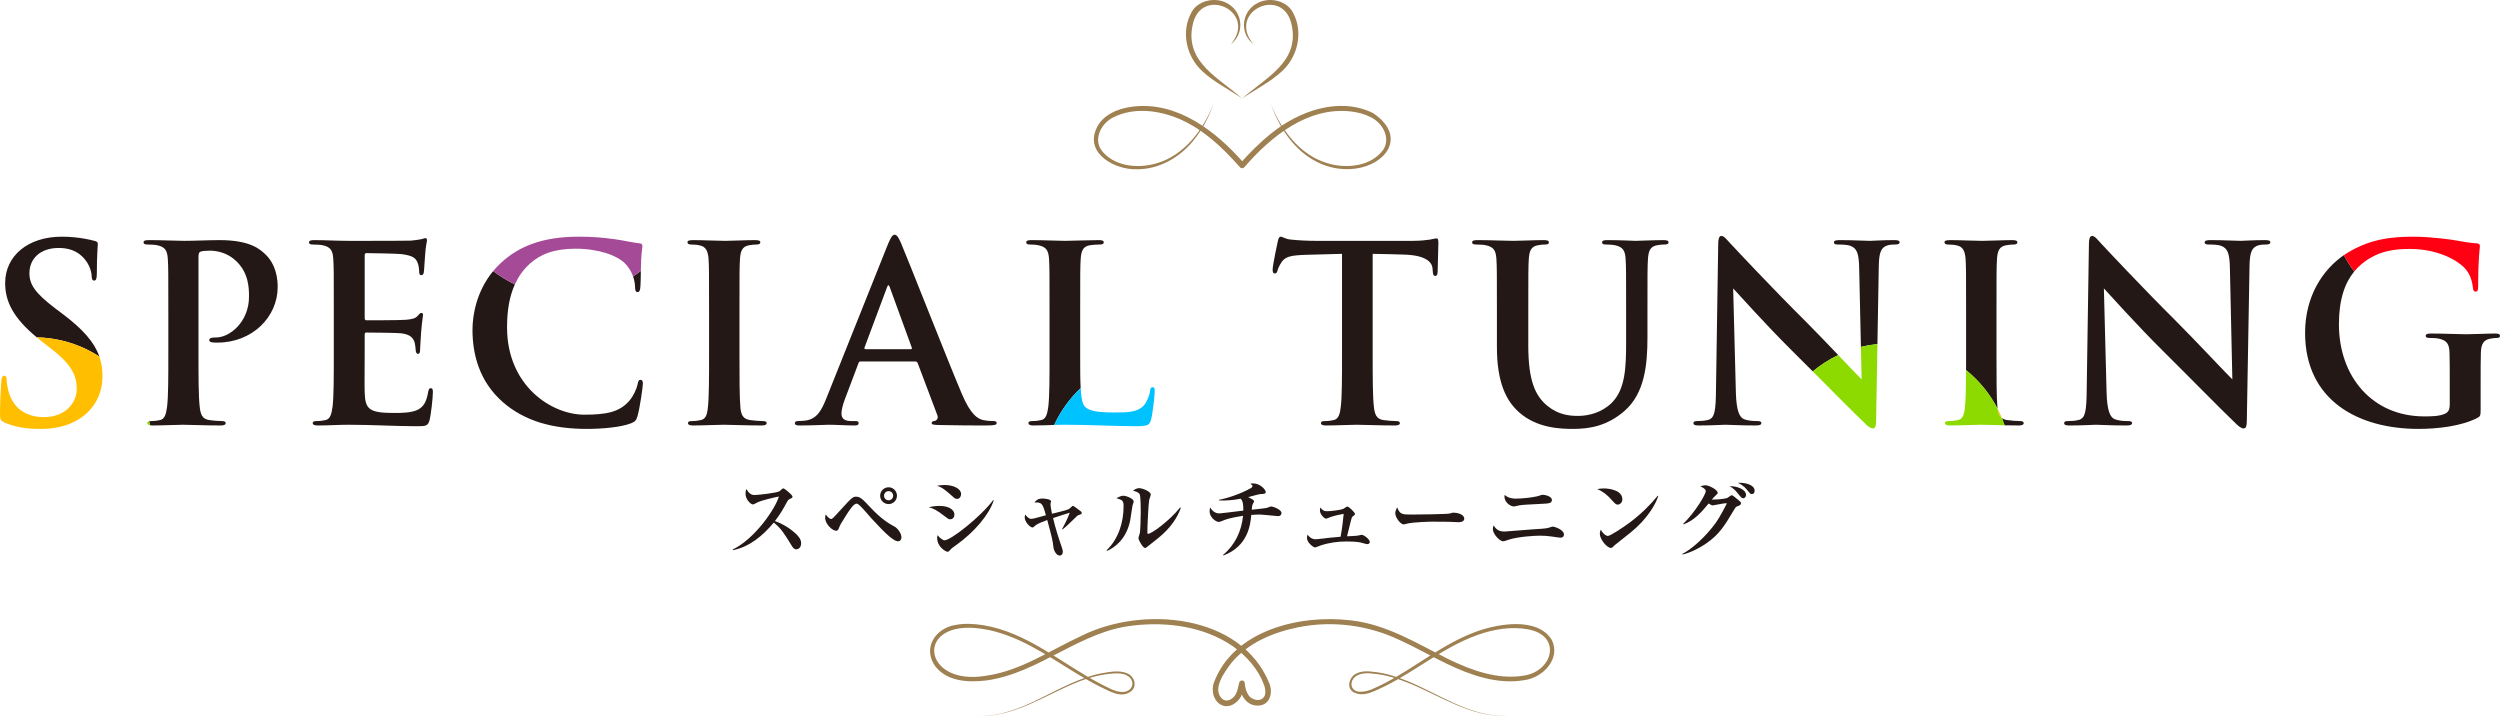 <?xml version="1.0" encoding="UTF-8"?><svg id="b" xmlns="http://www.w3.org/2000/svg" viewBox="0 0 662.807 189.812"><g id="c"><g id="d"><g id="e"><path d="M336.895,27.494c2.734,6.836,7.632,13.559,14.93,15.744,5.044,1.593,11.708.939,14.941-3.585,1.982-3.134-.261-7.134-3.367-8.591-1.582-.828-3.372-1.281-5.183-1.505-11.456-1.345-21.255,6.612-28.331,14.796-.293.335-.826.334-1.12,0-4.902-5.531-10.499-10.818-17.523-13.389-5.088-1.856-11.055-2.342-15.99.1-3.102,1.456-5.352,5.455-3.366,8.587,3.233,4.523,9.896,5.178,14.938,3.584,3.56-1.051,6.692-3.312,9.167-6.108,2.479-2.813,4.352-6.14,5.764-9.633-1.261,3.551-3.02,6.968-5.462,9.892-3.593,4.422-9.102,7.556-14.928,7.482-5.57.199-13.571-3.97-10.783-10.581,1.586-3.859,5.854-5.552,9.69-6.016,11.928-1.491,22.233,6.625,29.613,15.086,0,0-1.119,0-1.119,0,2.533-2.825,5.215-5.555,8.213-7.945,7.297-5.937,18.006-9.859,27.01-5.454,16.858,11.234-16.12,28.153-27.093-2.464h0Z" style="fill:#9e8051;"/><path d="M332.311,11.716c-3.903-3.054-3.118-8.997,1.403-11.064,3.127-1.467,7.604-.428,9.158,2.84,2.708,5.05,1.177,11.601-2.97,15.372-3.145,2.936-7.066,4.815-10.579,7.249,6.034-5.377,15.045-9.506,13.201-19.134-1.955-11.145-17.506-4.006-10.213,4.738h0Z" style="fill:#9e8051;"/><path d="M326.336,11.716c7.298-8.742-8.269-15.881-10.213-4.737-1.843,9.631,7.168,13.755,13.203,19.134-3.514-2.434-7.435-4.313-10.58-7.249-4.148-3.77-5.678-10.321-2.971-15.372,1.555-3.268,6.03-4.308,9.158-2.841,4.521,2.069,5.308,8.007,1.404,11.064h0Z" style="fill:#9e8051;"/></g><path d="M211.117,145.636c-.607,0-.934-.49-1.19-.91-2.03-3.312-2.8-4.572-4.783-6.183-2.87,3.477-6.439,6.439-10.826,7.326l-.046-.187c6.066-2.963,11.409-11.082,12.225-14.045-1.353.257-4.596,1.026-5.623,1.54-.98.513-1.097.56-1.283.56-.583,0-1.937-1.377-1.937-2.823,0-.443.046-.863.21-1.26.747,1.213,1.33,1.587,2.193,1.587.934,0,6.136-.584,6.649-1.027.117-.093.583-.56.7-.63.094-.069.164-.093.304-.093.28,0,2.403,1.727,2.403,2.17,0,.256-.117.35-.56.56-.443.187-.583.304-.816.7-1.167,2.146-1.773,3.243-3.29,5.226,2.823,1.004,4.759,2.613,5.646,3.453.63.63,1.307,1.377,1.307,2.45,0,.863-.514,1.586-1.283,1.586Z" style="fill:#231815;"/><path d="M238.108,143.513c-1.096,0-3.009-1.656-6.999-5.996-.513-.56-2.683-3.126-3.22-3.546-.396-.327-.56-.443-.816-.443-.77,0-2.006,1.937-2.66,2.963-1.47,2.286-1.61,2.543-2.006,3.523-.187.489-.304.699-.747.699-1.003,0-2.893-1.819-2.893-3.406,0-.42.07-.653.14-.91.793,1.004,1.144,1.19,1.423,1.19.327,0,.35,0,2.893-2.8,2.729-3.01,2.986-3.103,3.756-3.103,1.096,0,1.75.676,3.779,2.846,3.033,3.243,5.016,4.316,6.439,5.109.747.396,1.796,1.703,1.796,2.847,0,.467-.303,1.026-.887,1.026ZM235.588,133.644c-1.236,0-2.24-.979-2.24-2.216s1.003-2.24,2.24-2.24c1.213,0,2.216,1.004,2.216,2.24s-1.003,2.216-2.216,2.216ZM235.588,130.214c-.677,0-1.213.537-1.213,1.214s.537,1.213,1.213,1.213,1.213-.536,1.213-1.213-.537-1.214-1.213-1.214Z" style="fill:#231815;"/><path d="M251.893,137.68c-.373,0-.56-.14-1.283-.699-2.31-1.82-3.173-2.17-4.386-2.52.816-.164,1.703-.327,2.846-.327,2.986,0,3.966,1.33,3.966,2.286,0,.607-.327,1.26-1.144,1.26ZM253.736,132.268c-.443,0-.747-.257-1.05-.537-2.24-2.006-3.01-2.566-4.293-2.939.583-.093,1.167-.21,2.006-.21,2.473,0,4.41,1.026,4.41,2.403,0,.467-.257,1.283-1.073,1.283ZM253.526,144.493c-1.143.793-1.26.886-1.82,1.539-.046.07-.233.257-.537.257-.28,0-2.706-1.166-2.706-3.687,0-.279.046-.443.116-.723.537.746,1.447,1.376,1.82,1.376,1.703,0,9.729-6.369,12.902-10.662l.164.07c-1.237,3.779-5.086,8.376-9.939,11.829Z" style="fill:#231815;"/><path d="M281.59,140.27c.327-.583,1.353-2.496,2.03-4.339-1.237.373-1.563.466-4.433,1.423.63,2.613,1.423,5.18,2.31,7.723.21.606.28.863.28,1.189,0,.514-.257,1.026-.84,1.026-.84,0-1.563-1.283-1.657-2.263-.163-1.656-.42-2.66-1.633-7.162-1.19.443-2.613.979-3.196,1.493-.304.279-.514.489-.677.489-.7,0-2.1-1.47-2.1-2.659,0-.351.07-.537.14-.771.28.374.887,1.144,1.563,1.144.327,0,.84-.116,1.167-.21,1.727-.467,1.937-.536,2.753-.746-.91-3.22-1.073-3.453-3.033-3.384.327-.443.747-1.05,2.17-1.05.303,0,2.216.141,2.216.724,0,.14-.14.653-.14.77,0,.28.116,1.283.396,2.543,3.896-.956,4.339-1.073,4.783-1.47.093-.069.443-.42.513-.489.117-.117.187-.141.28-.141.093,0,.723.443.816.514,1.353.979,1.493,1.097,1.493,1.353,0,.304-.07.327-.77.561-.35.116-.467.233-1.493,1.26-.303.28-1.54,1.54-2.8,2.566l-.14-.094Z" style="fill:#231815;"/><path d="M300.245,134.064c-.093.42-.49,3.29-.606,3.92-1.026,5.062-4.246,7.256-6.136,8.072l-.14-.14c3.173-3.033,4.526-7.396,4.526-11.782,0-1.47-.396-1.586-1.913-2.053.817-.42,1.307-.653,1.843-.653.747,0,2.753.746,2.753,1.562,0,.188-.303.91-.327,1.073ZM306.964,142.743c-.443.35-2.356,1.843-2.729,2.17-.443.35-.537.373-.63.373-.583,0-1.773-2.054-1.773-2.613,0-.233.327-1.166.374-1.376.117-.653.233-3.757.233-5.46,0-.816,0-4.316-.303-4.829-.327-.584-1.307-.794-1.75-.91.327-.233.933-.677,1.61-.677.816,0,3.103.84,3.103,1.703,0,.233-.374,1.19-.42,1.4-.21,1.003-.49,7.209-.49,8.655,0,.187.047.35.21.35.887,0,5.553-3.336,8.493-6.999l.163.141c-.816,2.333-2.566,5.272-6.089,8.072Z" style="fill:#231815;"/><path d="M338.843,136.84c-.304,0-4.083-.42-4.854-.42-.14,0-.979,0-2.239.094-.257,2.59-.816,8.235-7.373,10.756l-.117-.164c3.126-2.543,4.923-6.322,5.296-10.358-3.616.583-4.409.91-5.389,1.307-.747.279-.84.326-1.027.326-.747,0-2.45-1.189-2.45-2.8,0-.489.07-.746.14-1.026.467.677,1.143,1.563,2.45,1.563.374,0,2.986-.327,6.346-.747.047-2.239-.327-2.706-.677-3.149-1.773.373-3.943.537-5.739.467l-.023-.187c2.146-.374,5.81-1.587,8.469-3.104.21-.116.396-.257.396-.513,0-.117,0-.21-.536-.677.28-.023.467-.047.724-.047,1.959,0,3.336,1.773,3.336,2.24,0,.536-.467.56-1.307.583-.443.023-1.609.35-2.123.49-.583.163-.934.256-1.236.326.723.35,1.586.77,1.586,1.12,0,.093-.256.56-.326.677-.187.35-.21.583-.304,1.539.7-.069,3.616-.373,4.013-.489.188-.047.91-.374,1.073-.374.63,0,2.8.84,2.8,1.727,0,.07,0,.84-.909.84Z" style="fill:#231815;"/><path d="M362.492,144.26c-.188,0-.304-.023-1.377-.327-.514-.14-1.354-.373-4.176-.373-2.333,0-4.644.326-6.859,1.073-.233.07-1.236.513-1.47.513-.304,0-2.101-1.189-2.101-2.52,0-.303.07-.583.141-.887.326.42.956,1.237,2.193,1.237.42,0,2.986-.327,3.546-.396,1.213-.117,2.683-.233,3.033-.28.42-2.17.699-4.807.816-6.066-.561.07-2.45.467-3.547.863-.187.07-.956.42-1.119.42-.467,0-1.634-1.189-1.634-2.17,0-.326.07-.56.141-.816.35.49.723,1.004,1.727,1.004.863,0,3.593-.28,4.386-.653.163-.094.84-.584,1.003-.584.467,0,2.054,1.587,2.054,2.007q0,.187-.63.63c-.21.14-.233.257-.49,1.213-.163.63-.84,3.453-1.003,4.036.443-.023,2.356-.093,2.729-.163.187-.023,1.003-.233,1.166-.233.537,0,2.146,1.167,2.146,1.913,0,.233-.21.561-.676.561Z" style="fill:#231815;"/><path d="M386.716,138.45c-.396,0-.98-.047-1.073-.047-1.354-.093-4.456-.093-6.136-.093-.257,0-4.899.093-6.533.536-.63.163-.699.187-.84.187-.793,0-2.216-1.796-2.216-2.986,0-.536.35-1.26.489-1.54.771,1.82,1.19,1.913,3.804,1.913,1.446,0,9.611-.093,10.172-.279.163-.07.77-.233.933-.233.934,0,2.894.396,2.894,1.609,0,.583-.606.934-1.493.934Z" style="fill:#231815;"/><path d="M413.706,142.557c-.21,0-1.913-.257-2.217-.304-1.05-.163-2.123-.233-3.196-.233-1.703,0-6.159.304-8.469,1.12-.957.326-1.05.373-1.354.373-.77,0-2.683-1.843-2.683-3.267,0-.396.116-.723.21-.956.746,1.26,1.609,1.633,2.963,1.633.327,0,6.253-.513,7.419-.583,1.354-.07,3.5-.21,4.06-.373.187-.047,1.004-.351,1.167-.351.677,0,3.033.887,3.033,2.054,0,.583-.304.887-.934.887ZM409.6,133.528c-5.739.28-6.369.326-7.396.583-.606.141-.653.163-.863.163-.863,0-2.474-1.073-2.474-2.612,0-.164.023-.28.047-.467,1.05,1.003,2.474,1.003,3.057,1.003,1.446,0,4.176-.28,5.646-.63.21-.047,1.144-.396,1.354-.396.537,0,2.474.373,2.474,1.377,0,.886-.934.933-1.844.979Z" style="fill:#231815;"/><path d="M428.89,133.784c-.467,0-.7-.257-1.681-1.33-1.119-1.26-2.286-2.217-3.756-2.776.49-.094,1.003-.187,1.75-.187,1.307,0,4.923.42,4.923,2.893,0,.91-.7,1.4-1.236,1.4ZM432.459,141.064c-.677.56-4.199,3.312-4.34,3.452-.653.677-.723.747-1.05.747-1.003,0-2.916-2.24-2.916-3.733,0-.443.14-.816.233-1.096.979,1.633,1.796,1.656,1.89,1.656.653,0,3.942-2.17,5.855-3.593,2.847-2.123,5.507-4.736,7.373-7.069l.14.069c-.63,2.124-2.939,6.113-7.186,9.566Z" style="fill:#231815;"/><path d="M460.504,134.274c-.304.117-.35.188-.793.934-2.474,4.13-3.826,6.393-7.187,8.749-2.076,1.47-4.759,2.729-6.485,3.057l-.047-.141c2.613-1.329,6.276-4.619,8.982-8.375.84-1.167,2.823-4.876,2.823-4.946,0-.141-.141-.141-.21-.141-.561,0-3.383.584-3.5.584-.28,0-.816-.327-1.073-.514-1.937,2.31-3.732,4.433-6.673,5.553l-.093-.14c3.359-3.29,5.996-7.909,5.996-8.656,0-.513-.467-.793-1.424-1.329.84-.257,1.33-.257,1.4-.257.723,0,3.173,1.12,3.173,2.006,0,.21-.047.257-.653.817-.116.116-.514.489-.91.979,2.31.023,3.99-.35,4.177-.467.163-.116.979-.723,1.143-.723.187,0,1.68,1.26,1.937,1.47.374.326.49.42.49.676,0,.443-.327.561-1.073.863ZM462.16,132.105c-.373,0-.606-.304-.863-.607-.793-1.026-1.517-1.959-2.753-2.589,1.75-.094,4.363.77,4.363,2.31,0,.606-.443.887-.747.887ZM464.424,130.985c-.351,0-.42-.094-1.214-1.073-.187-.257-.979-1.26-2.496-1.913,2.286-.094,4.479.63,4.479,2.1,0,.35-.116.887-.77.887Z" style="fill:#231815;"/><g id="f"><path d="M259.192,189.785c12.068.425,21.312-8.989,32.737-11.262,2.308-.377,4.776-.958,7.036.04,1.811.82,2.645,3.402.857,4.753-2.69,2.019-5.929-.267-8.472-1.403-8.33-4.257-15.643-10.282-24.342-13.467-2.162-.779-4.381-1.411-6.646-1.731-18.029-2.775-16.089,15.319.992,12.45,9.253-1.282,17.088-6.782,25.464-10.638,15.975-7.934,42.155-5.9,49.707,12.627,1.105,2.731.023,6.23-3.54,5.892-2.864-.227-4.383-3.303-4.464-5.839,0,0,1.477.12,1.477.12-.306,1.359-.604,3.192-1.728,4.373-3.613,3.783-7.783-.106-6.518-4.519,5.112-14.085,22.816-18.333,36.289-16.716,9.483.998,17.739,6.188,26.043,10.327,6.143,2.959,12.938,5.433,19.787,4.35,7.866-1.092,10.343-10.632,1.232-12.299-4.469-.805-9.159-.029-13.467,1.536-8.746,3.113-15.981,9.312-24.374,13.506-2.581,1.151-5.759,3.203-8.561,1.559-1.802-1.261-.911-3.998.799-4.826,1.676-.886,3.536-.652,5.3-.416,2.921.337,5.731,1.31,8.435,2.4,8.528,3.492,16.53,9.455,26.115,9.183-9.569.403-17.712-5.472-26.253-8.842-2.7-1.047-5.471-1.968-8.357-2.263-1.634-.206-3.51-.4-4.973.419-2.168,1.21-1.929,4.247.779,4.294,2.224.094,4.31-1.186,6.384-2.165,8.249-4.201,15.452-10.472,24.38-13.742,5.734-2.109,16.303-4.017,20.107,2.178,2.477,5.084-2.453,10.065-7.329,10.663-7.115,1.221-14.283-1.344-20.572-4.368-4.227-2.042-8.269-4.371-12.477-6.283-8.327-3.951-17.837-5.19-26.869-3.371-6.647,1.351-13.344,4.147-17.718,9.463-1.801,2.423-5.328,7.062-2.259,9.661,1.275.806,2.714-.165,3.398-1.313.484-.858.684-1.968.944-3.125.091-.403.491-.657.895-.566.332.075.562.362.583.686.067,1.066.327,2.123.855,2.963.824,1.607,3.581,2.205,4.397.418.354-.778.213-1.869-.13-2.875-1.526-4.174-4.664-7.753-8.358-10.334-7.526-5.145-17.324-6.506-26.27-5.445-14.153,1.442-24.932,12.633-38.989,14.564-4.68.556-10.228.363-13.465-3.63-3.623-4.809-.111-10.289,5.335-11.096,2.39-.449,4.787-.293,7.122.054,11.794,1.849,21.014,10.229,31.174,15.534,1.964.92,4.095,2.386,6.313,2.18,2.618-.372,3.006-3.204.719-4.395-.972-.501-2.137-.556-3.275-.504-3.467.203-6.843,1.095-10.059,2.421-8.501,3.418-16.626,9.289-26.191,8.817h0Z" style="fill:#9e8051;"/></g><path d="M26.337,94.517c-1.323-3.796-4.338-7.229-9.826-11.357l-1.82-1.365c-5.395-4.095-6.89-6.37-6.89-9.36,0-3.899,2.925-6.695,7.735-6.695,4.225,0,6.109,1.95,7.085,3.186,1.365,1.69,1.689,3.705,1.689,4.29,0,.78.195,1.17.65,1.17.521,0,.715-.52.715-1.95,0-5.07.261-6.955.261-7.8,0-.455-.325-.65-.91-.78-.716-.195-1.561-.39-2.665-.585-1.561-.26-3.511-.52-5.98-.52-9.035,0-15.016,5.135-15.016,12.285,0,4.945,2.18,9.26,8.37,14.398,4.41.096,8.872,1.1,13.11,3.128,1.221.584,2.382,1.244,3.493,1.956Z" style="fill:#231815;"/><path d="M58.279,63.659c-2.99,0-6.761.195-9.426.195-1.82,0-5.915-.195-9.36-.195-.975,0-1.43.131-1.43.586s.39.585,1.104.585c.91,0,2.016.064,2.535.194,2.146.455,2.665,1.495,2.795,3.705.13,2.08.13,3.9.13,13.781v11.44c0,5.979,0,11.115-.324,13.845-.261,1.886-.585,3.315-1.886,3.575-.585.13-1.364.261-2.34.261-.239,0-.415.024-.564.059.115.357.223.716.325,1.078.149.02.31.034.499.034,2.601,0,6.695-.195,8.19-.195,1.69,0,5.785.195,10.075.195.716,0,1.235-.195,1.235-.65,0-.325-.325-.52-1.04-.52-.975,0-2.405-.131-3.315-.261-1.949-.26-2.34-1.689-2.535-3.51-.324-2.795-.324-7.931-.324-13.91v-26.001c0-.716.194-1.105.52-1.235.585-.195,1.561-.26,2.535-.26,1.495,0,4.355.39,6.695,2.535,3.641,3.25,3.641,7.54,3.641,9.685,0,6.631-5.07,10.791-8.711,10.791-1.365,0-1.82.194-1.82.715,0,.455.455.52.78.585s1.04.065,1.365.065c9.23,0,15.99-6.761,15.99-14.756,0-4.485-1.689-7.085-3.12-8.516-1.495-1.43-4.095-3.9-12.22-3.9Z" style="fill:#231815;"/><path d="M114.237,102.921c-.455,0-.585.26-.715.976-.455,2.665-1.235,4.03-2.925,4.81-1.69.78-4.421.78-6.11.78-6.631,0-7.671-.975-7.801-5.46-.064-1.886,0-7.865,0-10.075v-5.136c0-.39.065-.65.391-.65,1.56,0,7.995.065,9.23.195,2.404.26,3.314,1.235,3.64,2.535.195.845.195,1.235.26,1.885,0,.325.13,1.04.585,1.04.585,0,.585-.715.585-1.234,0-.455.195-3.056.261-4.355.26-3.315.52-4.355.52-4.745s-.194-.52-.455-.52c-.325,0-.585.324-1.04.845-.585.649-1.56.845-3.12.975-1.495.13-8.97.13-10.4.13-.39,0-.455-.26-.455-.715v-16.445c0-.455.13-.65.455-.65,1.301,0,8.126.13,9.23.26,3.25.391,3.9,1.171,4.355,2.341.325.78.39,1.819.39,2.08,0,.78.13,1.17.585,1.17s.585-.39.65-.715c.13-.78.26-3.641.325-4.29.194-2.99.52-3.771.52-4.226,0-.325-.064-.585-.39-.585s-.715.195-1.04.26c-.521.13-1.561.26-2.795.391-1.235.064-14.171.064-16.251.064-3.38,0-6.37-.195-9.36-.195-.975,0-1.43.131-1.43.586s.39.585,1.104.585c.91,0,2.016.064,2.535.194,2.146.455,2.665,1.495,2.795,3.705.13,2.08.13,3.9.13,13.781v11.44c0,5.979,0,11.115-.324,13.845-.261,1.886-.585,3.315-1.886,3.575-.585.13-1.364.261-2.34.261-.78,0-1.04.194-1.04.52,0,.455.455.65,1.3.65,2.926,0,5.591-.195,8.19-.195,6.5,0,12.221.39,18.006.39,2.47,0,3.055,0,3.51-1.689.325-1.3.846-5.721.846-7.216,0-.649,0-1.17-.521-1.17Z" style="fill:#231815;"/><path d="M130.753,71.866c-4.442,5.361-5.487,11.717-5.487,15.584,0,6.306,1.69,13.586,8.061,19.176,5.915,5.136,13.391,7.086,22.296,7.086,4.16,0,9.101-.455,11.7-1.495,1.105-.455,1.365-.78,1.69-1.886.649-2.21,1.43-7.865,1.43-8.645,0-.521-.13-.976-.585-.976-.52,0-.65.26-.845,1.3-.261,1.17-1.105,3.056-2.21,4.29-2.601,2.99-6.11,3.641-11.896,3.641-8.711,0-20.477-7.67-20.477-23.141,0-3.999.501-7.943,2.074-11.406-.011-.005-.022-.01-.033-.015-2.066-.988-3.973-2.173-5.719-3.514Z" style="fill:#231815;"/><path d="M168.362,75.946c0,.91.13,1.495.65,1.495.585,0,.715-.585.779-1.561.08-.791.087-2.425.109-4.067-.669.517-1.353,1.014-2.058,1.475.312.89.491,1.797.519,2.657Z" style="fill:#231815;"/><path d="M202.227,111.632c-.976,0-2.405-.131-3.315-.261-1.95-.26-2.405-1.43-2.601-3.185-.26-2.795-.26-7.931-.26-14.235v-11.44c0-9.881,0-11.701.13-13.781.13-2.274.65-3.38,2.405-3.705.78-.13,1.3-.194,1.95-.194s1.04-.131,1.04-.65c0-.39-.52-.521-1.365-.521-2.47,0-6.305.195-7.93.195-1.886,0-5.98-.195-8.451-.195-1.04,0-1.56.131-1.56.521,0,.52.39.65,1.04.65.78,0,1.625.064,2.34.26,1.431.325,2.08,1.43,2.21,3.64.13,2.08.13,3.9.13,13.781v11.44c0,6.305,0,11.44-.324,14.17-.195,1.886-.585,2.99-1.886,3.25-.585.13-1.364.261-2.34.261-.78,0-1.04.194-1.04.52,0,.455.455.65,1.3.65,2.601,0,6.695-.195,8.19-.195,1.755,0,5.851.195,10.141.195.715,0,1.235-.195,1.235-.65,0-.325-.325-.52-1.04-.52Z" style="fill:#231815;"/><path d="M263.393,111.632c-.78,0-1.755-.065-2.73-.261-1.365-.325-3.25-1.234-5.72-7.085-4.16-9.881-14.561-36.401-16.121-39.977-.649-1.495-1.104-2.08-1.625-2.08-.585,0-1.04.715-1.82,2.601l-16.315,40.821c-1.3,3.25-2.535,5.46-5.525,5.85-.52.065-1.3.131-1.885.131-.52,0-.91.13-.91.52,0,.521.391.65,1.235.65,3.38,0,6.955-.195,7.67-.195,2.016,0,4.811.195,6.891.195.715,0,1.104-.13,1.104-.65,0-.39-.194-.52-.975-.52h-.975c-2.016,0-2.601-.846-2.601-2.016,0-.78.325-2.34.976-3.965l3.51-9.296c.13-.39.26-.52.585-.52h14.495c.325,0,.521.13.65.455l5.2,13.78c.325.78-.13,1.365-.585,1.495-.65.065-.91.26-.91.585,0,.39.325.455,1.495.521,5.2.13,10.4.13,12.74.13,2.405,0,2.99-.13,2.99-.65,0-.39-.325-.52-.845-.52ZM241.422,92.586h-11.961c-.26,0-.325-.195-.26-.455l5.98-15.991c.26-.779.52-.585.715,0l5.851,16.056c.064.195,0,.391-.325.391Z" style="fill:#231815;"/><path d="M286.508,102.899c-.125-2.239-.126-5.201-.126-8.948v-11.44c0-9.881,0-11.701.13-13.781.13-2.274.65-3.38,2.405-3.705.779-.13,1.819-.194,2.535-.194.779,0,1.17-.131,1.17-.585s-.455-.586-1.365-.586c-2.535,0-7.28.195-8.841.195-1.755,0-5.85-.195-8.905-.195-.975,0-1.43.131-1.43.586s.39.585,1.105.585c.845,0,1.625.064,2.145.194,2.146.455,2.665,1.495,2.795,3.705.13,2.08.13,3.9.13,13.781v11.44c0,5.979,0,11.115-.324,13.845-.261,1.886-.585,3.315-1.886,3.575-.585.13-1.364.261-2.34.261-.78,0-1.04.194-1.04.52,0,.455.455.65,1.3.65,1.94,0,3.76-.083,5.528-.142.052-.111.097-.223.15-.334,1.745-3.646,4.095-6.805,6.865-9.427Z" style="fill:#231815;"/><path d="M380.826,63.204c-.26,0-.78.131-1.755.325-.976.13-2.405.325-4.485.325h-25.741c-2.146,0-4.615-.13-6.5-.325-1.625-.13-2.275-.779-2.795-.779-.391,0-.585.39-.78,1.234-.13.521-1.365,6.436-1.365,7.476,0,.715.13,1.04.585,1.04.39,0,.585-.26.715-.78.13-.52.455-1.3,1.105-2.275.975-1.43,2.535-1.755,6.305-1.885,3.186-.064,7.216-.195,9.686-.26v26.651c0,5.979,0,11.115-.325,13.845-.194,1.886-.585,3.315-1.885,3.575-.585.13-1.365.261-2.34.261-.78,0-1.04.194-1.04.52,0,.455.455.65,1.3.65,2.601,0,6.695-.195,8.19-.195,1.82,0,5.915.195,10.205.195.716,0,1.235-.195,1.235-.65,0-.325-.325-.52-1.04-.52-.975,0-2.405-.131-3.315-.261-1.95-.26-2.34-1.689-2.535-3.51-.324-2.795-.324-7.931-.324-13.91v-26.651c3.835.064,6.5.13,8.189.195,5.785.13,7.541,1.949,7.671,3.64,0,.195.064.521.064.715.065.976.195,1.301.716,1.301.39,0,.52-.391.585-1.04,0-1.69.194-6.176.194-7.541,0-.975-.064-1.365-.52-1.365Z" style="fill:#231815;"/><path d="M441.003,63.659c-2.535,0-6.63.195-7.41.195-.065,0-4.16-.195-7.476-.195-.91,0-1.365.131-1.365.586s.391.585,1.105.585,1.82.064,2.34.194c2.146.455,2.665,1.495,2.795,3.705.131,2.08.131,3.9.131,13.781v8.125c0,6.695-.195,12.545-3.771,16.12-2.601,2.601-6.11,3.511-8.971,3.511-2.21,0-5.2-.26-8.125-2.665-3.186-2.601-5.07-6.565-5.07-15.991v-9.1c0-9.881,0-11.701.13-13.781.13-2.274.65-3.38,2.405-3.705.78-.13,1.17-.194,1.885-.194.65,0,1.04-.131,1.04-.585s-.455-.586-1.43-.586c-2.34,0-6.436.195-7.995.195-1.95,0-6.046-.195-9.49-.195-.976,0-1.431.131-1.431.586s.391.585,1.105.585c.91,0,2.015.064,2.535.194,2.145.455,2.665,1.495,2.795,3.705.13,2.08.13,3.9.13,13.781v9.49c0,9.425,2.47,14.235,5.785,17.226,4.745,4.29,10.985,4.485,14.431,4.485,4.226,0,8.905-.716,13.521-4.681,5.46-4.68,6.175-12.351,6.175-19.565v-6.955c0-9.881,0-11.701.131-13.781.13-2.274.649-3.38,2.404-3.705.78-.13,1.17-.194,1.886-.194.779,0,1.17-.131,1.17-.585s-.455-.586-1.365-.586Z" style="fill:#231815;"/><path d="M498.111,70.55c.064-3.64.585-5.005,2.404-5.525.78-.194,1.301-.194,1.95-.194.78,0,1.171-.195,1.171-.585,0-.521-.65-.586-1.495-.586-3.186,0-5.655.195-6.371.195-1.364,0-4.484-.195-7.865-.195-.975,0-1.689.065-1.689.586,0,.39.26.585,1.04.585.91,0,2.47,0,3.445.39,1.56.65,2.145,1.885,2.21,5.851l.46,20.901c1.437-.36,2.901-.617,4.38-.776.114-6.871.229-13.741.36-20.645Z" style="fill:#231815;"/><path d="M478.936,85.436c-9.49-9.426-19.371-20.021-20.151-20.866-1.104-1.17-1.689-2.015-2.404-2.015-.65,0-.846.91-.846,2.21-.13,8.646-.39,24.701-.585,38.481-.064,5.655-.325,7.54-2.015,8.061-.91.26-2.08.325-2.926.325-.649,0-1.04.13-1.04.52,0,.585.586.65,1.431.65,3.38,0,6.435-.195,7.021-.195,1.234,0,3.835.195,8.06.195.91,0,1.495-.13,1.495-.65,0-.39-.39-.52-1.104-.52-1.04,0-2.275-.065-3.381-.455-1.3-.455-2.145-2.146-2.274-7.216l-.715-27.496c1.17,1.235,8.58,9.556,15.665,16.576,1.741,1.724,3.586,3.57,5.435,5.425,2.074-1.731,4.346-3.183,6.757-4.331-2.934-3.07-6.245-6.523-8.422-8.7Z" style="fill:#231815;"/><path d="M535.49,111.632c-.975,0-2.404-.131-3.314-.261-.618-.082-1.072-.265-1.429-.52.258.627.492,1.263.709,1.905,1.223.026,2.517.045,3.84.045.715,0,1.234-.195,1.234-.65,0-.325-.324-.52-1.04-.52Z" style="fill:#231815;"/><path d="M529.602,108.378c-.008-.065-.019-.125-.027-.191-.26-2.795-.26-7.931-.26-14.235v-11.44c0-9.881,0-11.701.13-13.781.13-2.274.65-3.38,2.405-3.705.78-.13,1.3-.194,1.95-.194s1.04-.131,1.04-.65c0-.39-.521-.521-1.365-.521-2.47,0-6.306.195-7.931.195-1.885,0-5.979-.195-8.45-.195-1.04,0-1.56.131-1.56.521,0,.52.39.65,1.04.65.78,0,1.625.064,2.34.26,1.43.325,2.08,1.43,2.21,3.64.13,2.08.13,3.9.13,13.781v11.44c0,1.462,0,2.853-.004,4.174,3.527,2.843,6.345,6.35,8.351,10.253Z" style="fill:#231815;"/><path d="M600.428,63.659c-3.186,0-5.655.195-6.371.195-1.364,0-4.484-.195-7.865-.195-.975,0-1.689.065-1.689.586,0,.39.26.585,1.04.585.91,0,2.47,0,3.445.39,1.56.65,2.145,1.885,2.21,5.851l.649,29.511c-1.104-1.04-10.205-10.726-14.625-15.146-9.49-9.426-19.371-20.021-20.151-20.866-1.104-1.17-1.689-2.015-2.404-2.015-.65,0-.846.91-.846,2.21-.13,8.646-.39,24.701-.585,38.481-.064,5.655-.325,7.54-2.015,8.061-.91.26-2.08.325-2.926.325-.649,0-1.04.13-1.04.52,0,.585.585.65,1.431.65,3.38,0,6.436-.195,7.021-.195,1.234,0,3.835.195,8.06.195.91,0,1.495-.13,1.495-.65,0-.39-.39-.52-1.104-.52-1.04,0-2.275-.065-3.381-.455-1.3-.455-2.145-2.146-2.274-7.216l-.715-27.496c1.17,1.235,8.58,9.556,15.665,16.576,6.761,6.695,15.081,15.21,19.176,19.11.715.715,1.495,1.43,2.21,1.43.585,0,.845-.585.845-2.015.261-13.716.455-27.301.716-41.017.064-3.64.585-5.005,2.405-5.525.779-.194,1.3-.194,1.949-.194.78,0,1.17-.195,1.17-.585,0-.521-.649-.586-1.494-.586Z" style="fill:#231815;"/><path d="M611.13,88.231c0,17.94,14.105,25.481,30.031,25.481,5.07,0,11.44-.716,15.665-2.926.78-.455.846-.585.846-2.34v-7.15c0-3.25,0-5.85.064-7.8.065-2.275.715-3.381,2.471-3.705.779-.131,1.234-.195,1.755-.195.455,0,.845-.13.845-.521,0-.52-.455-.649-1.3-.649-2.146,0-5.591.194-7.605.194-1.95,0-6.045-.194-9.426-.194-.909,0-1.364.13-1.364.649,0,.391.39.521.975.521.91,0,2.016.064,2.535.195,2.146.454,2.73,1.495,2.795,3.705.065,1.95.065,4.42.065,7.67v6.11c0,1.104-.26,1.95-1.235,2.405-1.56.715-3.835.715-5.525.715-13.715,0-22.62-10.466-22.62-24.441,0-6.48,1.538-10.91,4.058-13.982-1.03-1.375-1.951-2.823-2.743-4.334-5.499,3.771-10.286,10.796-10.286,20.592Z" style="fill:#231815;"/><path d="M530.747,110.852c-.346-.84-.729-1.665-1.145-2.473.14,1.104.417,1.955,1.145,2.473Z" style="fill:#ffbe00;"/><path d="M494.341,112.152c.715.715,1.495,1.43,2.21,1.43.585,0,.846-.585.846-2.015.129-6.812.242-13.592.355-20.371-1.479.159-2.943.416-4.38.776l.189,8.61c-.561-.528-3.181-3.283-6.203-6.446-2.411,1.147-4.683,2.6-6.757,4.331,5.331,5.35,10.701,10.789,13.741,13.685Z" style="fill:#8dda00;"/><path d="M529.602,108.378c-2.006-3.902-4.825-7.41-8.351-10.253-.013,4.375-.071,7.899-.321,9.996-.194,1.886-.585,2.99-1.885,3.25-.585.13-1.365.261-2.34.261-.78,0-1.04.194-1.04.52,0,.455.455.65,1.3.65,2.601,0,6.695-.195,8.19-.195,1.214,0,3.558.093,6.301.15-.218-.642-.452-1.278-.709-1.905-.728-.519-1.005-1.37-1.145-2.473Z" style="fill:#8dda00;"/><path d="M626.08,70.031c4.551-3.771,9.296-4.03,12.871-4.03,7.345,0,12.545,2.99,14.495,5.07,1.69,1.819,2.016,3.899,2.21,5.395.065.521.195.846.65.846.52,0,.715-.325.715-1.365,0-8.126.455-9.945.455-10.661,0-.454-.13-.715-.91-.779-1.495-.065-3.77-.455-5.135-.715-1.301-.261-7.021-1.04-11.506-1.04-5.46,0-11.245.454-17.485,4.225-.344.208-.686.431-1.025.664.792,1.511,1.713,2.959,2.743,4.334.589-.719,1.232-1.364,1.922-1.942Z" style="fill:#ff0012;"/><path d="M170.312,65.284c0-.39-.065-.715-.78-.779-1.95-.195-4.225-.78-6.695-1.105-2.99-.39-5.395-.649-9.425-.649-9.686,0-15.861,2.6-20.541,6.89-.78.715-1.484,1.46-2.118,2.226,1.746,1.342,3.653,2.526,5.719,3.514.011.005.022.01.033.015.908-1.998,2.17-3.837,3.906-5.43,2.86-2.601,6.565-4.03,12.221-4.03,5.98,0,11.051,1.755,13.195,4.03.931.968,1.597,2.13,2.016,3.323.705-.461,1.389-.957,2.058-1.475.014-1.056.035-2.114.086-2.954.13-2.274.325-3.055.325-3.575Z" style="fill:#a54a96;"/><path d="M13.976,92.781c5.396,4.226,6.37,7.216,6.37,10.4,0,3.445-2.86,7.411-8.71,7.411-4.03,0-7.865-1.756-9.296-6.565-.324-1.105-.585-2.471-.585-3.315,0-.52-.064-1.104-.649-1.104-.521,0-.716.715-.78,1.689-.065,1.04-.325,4.94-.325,8.516,0,1.43.195,1.755,1.235,2.21,2.795,1.235,5.72,1.69,9.49,1.69,3.445,0,7.085-.586,10.335-2.666,4.681-3.055,6.11-7.54,6.11-11.31,0-1.866-.261-3.576-.834-5.219-1.111-.713-2.271-1.372-3.493-1.956-4.238-2.028-8.699-3.032-13.11-3.128.4.332.816.668,1.25,1.008l2.99,2.34Z" style="fill:#ffbe00;"/><path d="M39.038,112.152c0,.354.282.547.801.617-.102-.361-.21-.72-.325-1.078-.337.078-.476.235-.476.461Z" style="fill:#8dda00;"/><path d="M301.072,112.996c3.38,0,3.705-.324,4.095-1.755.521-1.885.976-6.76.976-7.475,0-.78-.065-1.105-.521-1.105-.52,0-.649.39-.715.975-.13,1.235-.91,3.056-1.69,3.9-1.625,1.755-4.16,1.82-7.604,1.82-5.07,0-6.761-.455-7.865-1.43-.75-.644-1.087-2.295-1.239-5.028-2.77,2.622-5.12,5.781-6.865,9.427-.053.111-.098.223-.15.334.898-.029,1.787-.054,2.663-.054,6.955,0,12.936.39,18.916.39Z" style="fill:#00c2ff;"/></g></g></svg>